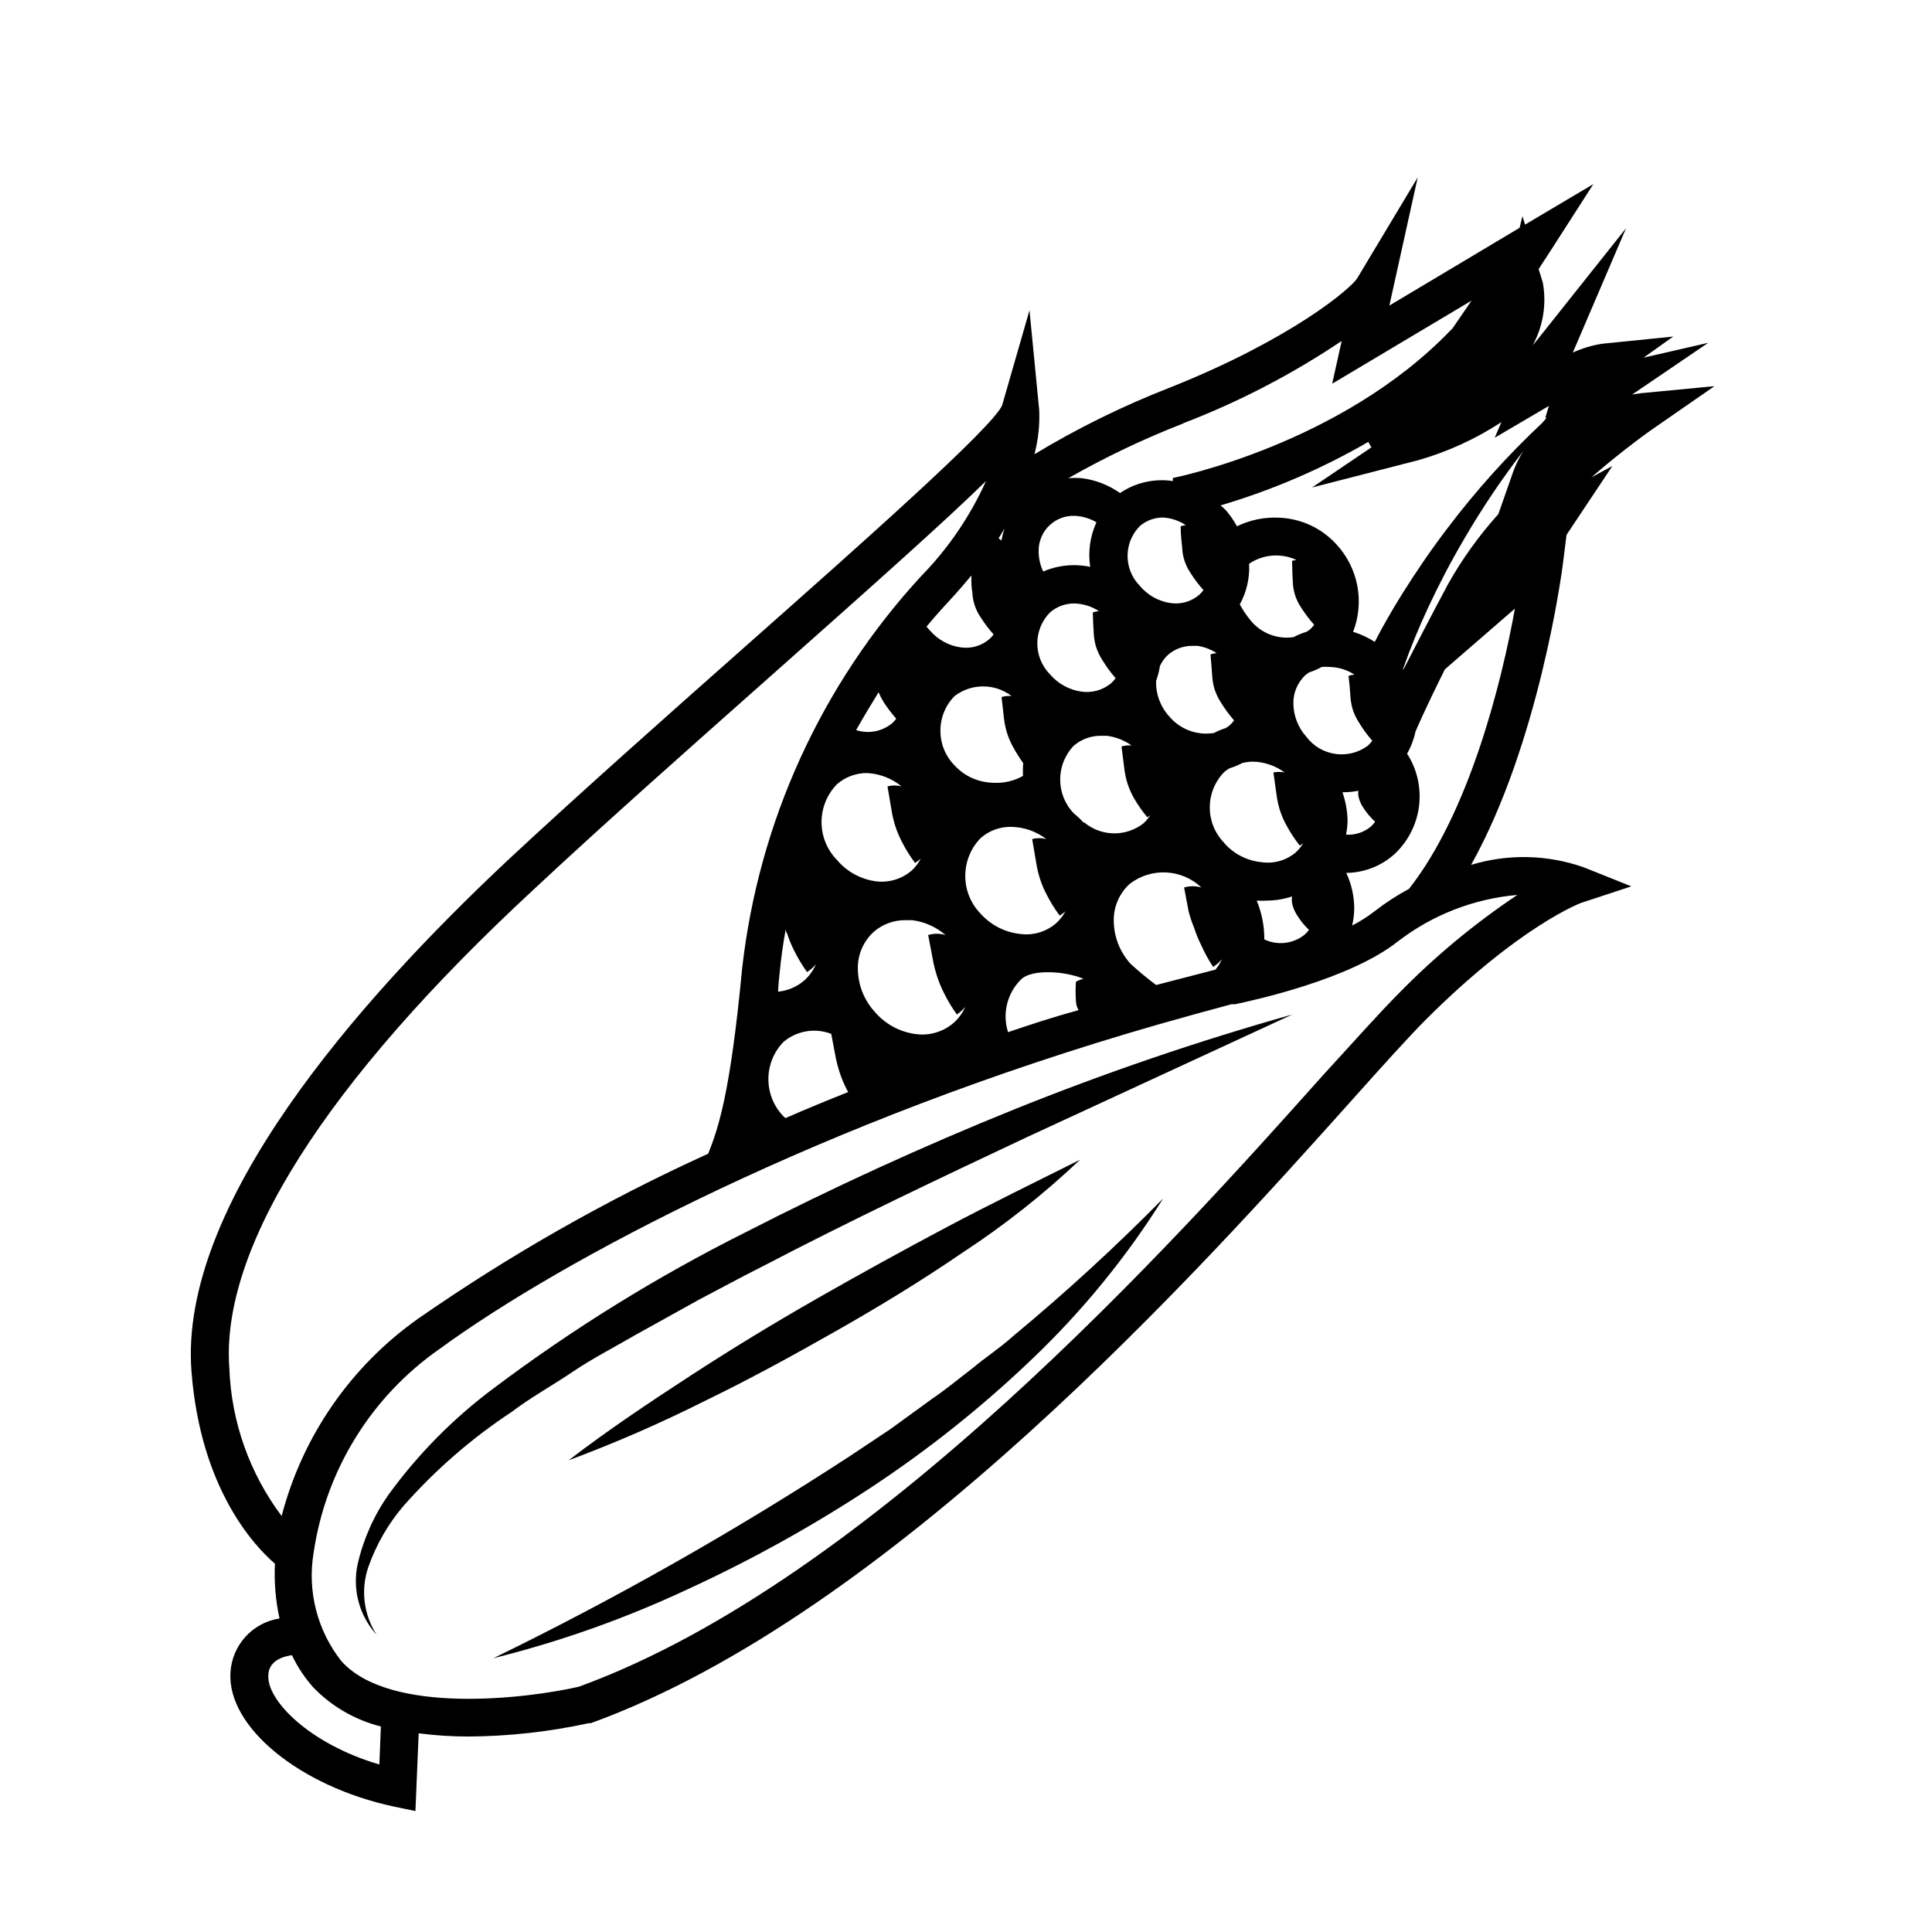 <?xml version="1.0" encoding="UTF-8"?>
<!-- Uploaded to: SVG Repo, www.svgrepo.com, Generator: SVG Repo Mixer Tools -->
<svg fill="#000000" width="800px" height="800px" version="1.1" viewBox="144 144 512 512" xmlns="http://www.w3.org/2000/svg">
 <g>
  <path d="m399.14 475.92c11.078-7.25 21.48-15.477 31.086-24.586-11.84 5.945-23.578 11.637-35.266 17.836-11.688 6.195-23.023 12.445-34.41 18.941-11.387 6.5-22.57 13.301-33.555 20.453-10.984 7.156-21.863 14.41-32.293 22.422 12.371-4.606 24.48-9.887 36.273-15.82 11.84-5.742 23.328-12.043 34.762-18.539 11.438-6.5 22.52-13.25 33.402-20.707z"/>
  <path d="m401.71 506.61c-3.578 2.719-7.004 5.594-10.73 8.113l-10.883 7.91-11.184 7.457v-0.004c-30.254 19.715-61.703 37.535-94.164 53.355 17.77-4.422 35.066-10.562 51.641-18.34 16.668-7.668 32.734-16.578 48.066-26.652 15.367-10.109 29.785-21.59 43.074-34.309 13.301-12.672 24.961-26.953 34.711-42.523-12.688 12.879-26.023 25.102-39.949 36.629-3.328 3.023-7.258 5.543-10.582 8.363z"/>
  <path d="m341.66 470.53c-23.449 11.73-45.793 25.559-66.754 41.312-10.672 7.945-20.082 17.457-27.91 28.215-3.906 5.555-6.695 11.816-8.211 18.438-1.457 6.695 0.422 13.68 5.035 18.742-3.484-5.367-4.285-12.047-2.164-18.086 2.09-5.898 5.25-11.363 9.32-16.121 8.414-9.523 18.055-17.895 28.664-24.891 5.039-3.828 10.73-6.953 16.02-10.531s11.082-6.551 16.625-9.773l16.879-9.371c5.691-2.973 11.387-6.098 17.129-8.969 22.871-11.941 46.25-23.023 69.676-34.059l70.535-32.598 0.004 0.004c-25.039 7.059-49.68 15.469-73.809 25.191-24.117 9.742-47.797 20.574-71.039 32.496z"/>
  <path d="m598.35 246.34-19.496 1.863-2.316 0.352 20.152-13.703-17.133 3.934 7.859-5.594-18.895 1.914h0.004c-2.66 0.426-5.254 1.203-7.707 2.316l14.105-32.949-23.277 29.273-1.461 1.762c2.769-5.07 3.715-10.941 2.672-16.625l-1.109-3.578 2.769-4.231 11.738-18.289-18.086 10.73-0.707-2.215-0.754 3.074-34.512 20.605 7.508-33.957-16.02 26.703c-1.613 2.672-17.434 16.172-49.727 29.02v-0.004c-12.422 4.844-24.406 10.746-35.82 17.633 1.012-3.824 1.438-7.781 1.258-11.738l-2.57-26.398-7.254 25.191c-2.621 5.945-37.484 36.828-68.215 64.035-21.512 19.043-43.781 38.793-62.977 56.68-40.004 37.582-87.059 91.336-83.633 135.32 2.418 31.137 16.676 46.25 22.117 50.934-0.242 4.871 0.164 9.75 1.211 14.512-3.481 0.535-6.668 2.25-9.031 4.856-2.367 2.602-3.766 5.941-3.969 9.453-0.906 14.508 18.488 30.23 43.227 35.52l5.793 1.211 0.855-20.605 0.004-0.004c4.391 0.574 8.816 0.859 13.25 0.855 10.688-0.07 21.344-1.254 31.789-3.527h0.555c79.754-28.918 162.12-120.91 201.52-164.9 8.414-9.422 15.113-16.828 19.598-21.363 25.191-25.191 41.262-31.086 41.363-31.137l13.301-4.375-12.594-5.039c-9.637-3.394-20.102-3.625-29.879-0.656 17.984-32.195 24.082-77.637 24.336-79.855l0.957-7.609 12.141-18.234-5.594 3.023c9.117-7.91 16.574-13.047 16.727-13.148zm-96.48 82.223c0.078 1.215 0.297 2.414 0.656 3.578 0.406 1.207 0.965 2.356 1.664 3.426 1.023 1.672 2.184 3.258 3.477 4.734-0.344 0.473-0.734 0.91-1.16 1.309-5.144 3.816-12.398 2.785-16.273-2.316-2.227-2.457-3.465-5.652-3.477-8.969-0.02-2.828 1.152-5.531 3.227-7.453l0.906-0.656c1.168-0.379 2.301-0.867 3.375-1.461 0.719-0.074 1.445-0.074 2.164 0 2.312 0.062 4.562 0.758 6.5 2.016-0.531 0.055-1.055 0.176-1.562 0.352 0.305 2.316 0.406 3.981 0.504 5.441zm-36.125 9.672h0.004c-4.461 0.754-8.984-0.914-11.891-4.383-2.34-2.566-3.586-5.949-3.477-9.422 0.469-1.27 0.805-2.59 1.008-3.93 0.516-1.125 1.254-2.137 2.168-2.973 1.785-1.555 4.078-2.398 6.449-2.367h1.359c1.797 0.273 3.512 0.926 5.039 1.914-0.551 0.055-1.094 0.172-1.613 0.355 0.25 2.621 0.352 4.281 0.453 5.742 0.078 1.215 0.297 2.414 0.656 3.578 0.406 1.207 0.965 2.356 1.66 3.426 1.027 1.672 2.188 3.254 3.477 4.734-0.344 0.473-0.73 0.91-1.16 1.309-0.316 0.258-0.652 0.496-1.004 0.707-1.078 0.352-2.121 0.789-3.125 1.309zm-55.668-3.727c0.164 1.332 0.449 2.648 0.855 3.93 0.438 1.332 1.012 2.613 1.715 3.828 0.766 1.371 1.605 2.703 2.519 3.981-0.102 1.121-0.117 2.25-0.051 3.375-2.453 1.379-5.254 2.008-8.062 1.812-3.84-0.105-7.473-1.762-10.074-4.582-5.027-5.102-5.027-13.289 0-18.391 4.461-3.41 10.652-3.41 15.113 0-0.898-0.082-1.805 0.004-2.672 0.254zm-6.144 51.691c-2.648-2.688-4.129-6.309-4.129-10.078 0-3.769 1.48-7.391 4.129-10.074 2.219-1.926 5.07-2.965 8.008-2.922 3.375 0.043 6.644 1.172 9.32 3.223-1.223-0.305-2.504-0.305-3.727 0l1.059 6.246c0.227 1.453 0.566 2.883 1.008 4.285 0.465 1.441 1.055 2.84 1.762 4.18 0.992 1.965 2.156 3.836 3.477 5.594 0.539-0.34 1.043-0.73 1.512-1.16-0.629 1.195-1.465 2.269-2.469 3.176-2.66 2.301-6.191 3.332-9.672 2.82-3.957-0.457-7.609-2.336-10.277-5.289zm27.355-24.082c-0.863-0.938-1.789-1.812-2.769-2.621-4.75-4.996-4.75-12.836 0-17.836 2.023-1.758 4.621-2.711 7.305-2.668h1.512c2.359 0.301 4.609 1.184 6.547 2.566-0.898-0.082-1.801 0.004-2.668 0.254l0.754 5.996c0.164 1.332 0.449 2.648 0.859 3.93 0.438 1.332 1.012 2.613 1.711 3.828 1.027 1.777 2.207 3.465 3.527 5.039l0.754-0.555c-0.5 0.801-1.113 1.531-1.812 2.164-4.656 3.625-11.207 3.496-15.719-0.301zm-48.316-9.723v-0.004c-1.238-0.312-2.539-0.312-3.777 0l1.059 6.246v0.004c0.227 1.449 0.566 2.883 1.008 4.281 0.465 1.441 1.055 2.84 1.762 4.184 0.992 1.961 2.156 3.832 3.477 5.59 0.539-0.34 1.043-0.727 1.512-1.156-0.613 1.191-1.434 2.266-2.418 3.172-2.668 2.293-6.191 3.32-9.672 2.82-3.926-0.582-7.508-2.566-10.078-5.59-2.644-2.688-4.129-6.309-4.129-10.078s1.484-7.391 4.129-10.074c2.227-1.918 5.074-2.961 8.012-2.922 3.344 0.188 6.539 1.441 9.117 3.574zm-7.203 59.699c-2.836-3.137-4.414-7.207-4.434-11.438-0.051-3.695 1.492-7.238 4.231-9.723 2.336-2.019 5.328-3.113 8.414-3.074h1.766c3.258 0.418 6.324 1.785 8.816 3.93-1.496-0.445-3.09-0.445-4.586 0l1.211 6.398c0.27 1.5 0.641 2.981 1.105 4.434 0.488 1.523 1.098 3.008 1.816 4.434 0.984 2.031 2.148 3.969 3.477 5.793 0.828-0.559 1.578-1.238 2.215-2.012-0.707 1.613-1.754 3.059-3.074 4.231-2.773 2.394-6.445 3.477-10.074 2.973-4.242-0.559-8.121-2.68-10.883-5.945zm92.699-44.688c-5.16-5.223-5.16-13.621 0-18.844 0.43-0.352 0.883-0.672 1.363-0.957 1.184-0.359 2.332-0.832 3.426-1.41 0.891-0.219 1.801-0.34 2.719-0.352 3.051 0.047 6.012 1.055 8.465 2.871-0.98-0.203-1.992-0.203-2.973 0l0.855 6.098c0.184 1.367 0.488 2.715 0.906 4.027 0.441 1.363 1.016 2.68 1.715 3.93 1.016 1.883 2.195 3.672 3.527 5.34l0.906-0.656v0.004c-0.535 0.898-1.195 1.711-1.965 2.418-2.492 2.125-5.777 3.078-9.02 2.621-3.828-0.355-7.379-2.16-9.926-5.039zm-34.613-55.418h0.004c0.074 1.211 0.297 2.414 0.652 3.574 0.41 1.207 0.969 2.359 1.664 3.426 1.023 1.676 2.188 3.258 3.477 4.738-0.344 0.473-0.73 0.91-1.16 1.309-2.168 1.82-5 2.641-7.809 2.266-3.269-0.441-6.266-2.074-8.414-4.582-4.492-4.555-4.492-11.871 0-16.426 1.789-1.551 4.082-2.394 6.449-2.367 2.312 0.062 4.559 0.762 6.5 2.016-0.551 0.055-1.09 0.172-1.613 0.352 0.051 2.418 0.152 4.082 0.254 5.543zm-79.195 68.668h-0.453zm122.38 2.016c0.906 0.051 1.812 0.051 2.719 0 2.262-0.02 4.508-0.395 6.652-1.109-0.098 0.586-0.098 1.18 0 1.766 0.215 1.07 0.625 2.098 1.207 3.019 0.898 1.508 2 2.883 3.277 4.082-0.344 0.457-0.734 0.879-1.16 1.262-3.019 2.441-7.176 2.934-10.68 1.258 0.02-3.527-0.664-7.019-2.016-10.277zm9.574-84.387h-0.004c0.086 2.414 0.855 4.754 2.219 6.75 1.02 1.602 2.164 3.117 3.426 4.535-0.516 0.77-1.207 1.41-2.016 1.863-1.184 0.359-2.332 0.832-3.426 1.41-4.227 0.629-8.473-0.973-11.234-4.231-1.156-1.375-2.168-2.859-3.023-4.434 1.812-3.297 2.668-7.031 2.469-10.785 2.34-1.582 5.141-2.344 7.961-2.164 1.586 0.09 3.144 0.484 4.586 1.16-0.395 0.047-0.781 0.133-1.16 0.25 0.051 2.621 0.102 4.231 0.199 5.644zm-28.363-15.113-0.004-0.004c-0.461 0.055-0.918 0.156-1.359 0.305 0 2.621 0.301 4.231 0.402 5.644v-0.004c0.082 2.418 0.852 4.758 2.219 6.75 1.016 1.602 2.164 3.121 3.426 4.535-0.348 0.457-0.734 0.879-1.16 1.262-2.078 1.762-4.809 2.551-7.508 2.164-3.211-0.449-6.141-2.086-8.211-4.582-4.316-4.391-4.316-11.43 0-15.82 1.734-1.5 3.957-2.305 6.246-2.269 2.125 0.141 4.176 0.836 5.945 2.016zm-25.191 11.082h-0.004c-4.219-0.926-8.625-0.504-12.594 1.207-0.789-1.652-1.203-3.457-1.211-5.289-0.074-2.738 1.066-5.367 3.121-7.176 2.055-1.812 4.805-2.613 7.512-2.195 1.656 0.215 3.25 0.762 4.684 1.613-1.684 3.684-2.262 7.781-1.66 11.789zm-23.578-6.953-0.855-0.656c0.555-0.855 1.109-1.762 1.613-2.621l-0.004 0.004c-0.379 1.082-0.668 2.191-0.855 3.324zm-8.062 9.27c0 1.812 0 3.125 0.25 4.281 0.086 2.418 0.855 4.758 2.219 6.754 1.016 1.598 2.164 3.117 3.426 4.531-0.344 0.457-0.734 0.879-1.16 1.262-2.074 1.77-4.809 2.559-7.508 2.164-3.172-0.422-6.078-2-8.16-4.434l-0.957-1.059c1.914-2.316 3.879-4.535 5.894-6.699 2.016-2.164 4.082-4.535 5.894-6.75zm-24.586 30.883c0.359 0.852 0.781 1.676 1.258 2.469 1.02 1.602 2.164 3.117 3.426 4.535-0.344 0.457-0.73 0.879-1.156 1.258-2.656 2.16-6.223 2.824-9.473 1.766 1.914-3.426 3.93-6.75 5.945-10.027zm-26.199 74.16c0.352-3.777 0.906-7.656 1.613-11.488 0 0.402 0 0.855 0.352 1.258v0.004c0.488 1.523 1.094 3.004 1.812 4.434 0.988 2.031 2.152 3.969 3.477 5.793 0.871-0.566 1.652-1.266 2.32-2.062-0.711 1.656-1.777 3.137-3.125 4.332-1.949 1.656-4.356 2.676-6.902 2.922 0.102-1.766 0.25-3.426 0.453-5.191zm1.512 38.695-0.453-0.402v-0.004c-5.418-5.508-5.418-14.34 0-19.848 3.512-2.922 8.332-3.715 12.594-2.066l1.059 5.594c0.273 1.5 0.645 2.981 1.109 4.434 0.488 1.52 1.094 3.004 1.812 4.434l0.504 0.957c-5.844 2.316-11.285 4.582-16.625 6.902zm58.996-22.773c-1.605-5.023-0.195-10.523 3.629-14.156 2.672-2.367 10.73-2.266 16.375 0h-0.004c-0.707 0.164-1.387 0.434-2.016 0.805-0.109 1.68-0.109 3.359 0 5.039 0.02 0.871 0.262 1.719 0.707 2.469-6.449 1.762-12.645 3.777-18.691 5.844zm39.246-12.496c-2.359-1.762-4.633-3.644-6.801-5.641-2.836-3.137-4.414-7.211-4.434-11.438-0.047-3.699 1.492-7.238 4.231-9.723 2.762-2.133 6.191-3.211 9.676-3.035s6.789 1.59 9.32 3.992c-1.496-0.445-3.09-0.445-4.586 0l1.211 6.398c0.391 1.473 0.879 2.922 1.461 4.332 0.488 1.523 1.094 3.004 1.812 4.434 0.902 2.055 1.98 4.027 3.223 5.894 0.871-0.57 1.652-1.266 2.32-2.066-0.445 0.996-1.023 1.93-1.715 2.773-5.273 1.375-10.512 2.734-15.719 4.078zm49.375-51.086h0.25c1.336-0.004 2.672-0.141 3.981-0.402-0.09 0.465-0.09 0.945 0 1.41 0.191 1.027 0.582 2.004 1.16 2.871 0.898 1.461 2 2.785 3.273 3.93-0.328 0.457-0.699 0.879-1.109 1.262-1.836 1.547-4.203 2.32-6.598 2.164 0.23-1.195 0.363-2.406 0.402-3.625-0.047-2.594-0.508-5.16-1.359-7.609zm16.121-32.445v-0.402c1.863-5.34 4.133-10.832 6.602-16.121 2.871-6.144 6.047-12.242 9.523-18.137h-0.004c4.727-8.125 9.977-15.934 15.719-23.379-1.094 1.75-2.004 3.609-2.719 5.543l-3.93 11.234c-5.129 5.684-9.605 11.918-13.352 18.59-5.141 9.625-8.969 17.082-11.84 22.672zm37.281-69.172 1.309-0.754-0.957 3.125h0.352l-1.16 1.359 0.004-0.004c-9.18 8.605-17.605 17.977-25.191 28.012-4.231 5.543-8.211 11.387-11.941 17.332-2.57 4.133-5.039 8.363-7.254 12.695-1.785-1.145-3.715-2.043-5.742-2.668 1.496-3.859 1.887-8.055 1.129-12.121-0.754-4.066-2.629-7.844-5.41-10.902-3.867-4.336-9.312-6.934-15.117-7.207-3.926-0.238-7.848 0.543-11.383 2.269-0.82-1.516-1.801-2.934-2.922-4.234-0.453-0.504-0.957-0.855-1.41-1.309h-0.004c13.672-4.039 26.812-9.688 39.148-16.828l0.805 1.461-15.719 10.629 28.215-7.254c7.785-2.238 15.188-5.637 21.965-10.074l-1.762 4.133zm-95.723 3.879c14.816-5.68 28.945-13.016 42.117-21.863l-2.519 11.336 36.93-22.02-5.039 7.356-0.555 0.555c-29.121 30.23-73.102 38.996-73.555 39.094v0.809c-4.902-0.738-9.902 0.395-14.004 3.176-2.988-2.113-6.449-3.461-10.078-3.93-1.207-0.105-2.422-0.105-3.629 0 9.824-5.598 20.047-10.465 30.582-14.562zm-252.66 250.45c-2.418-31.641 25.191-75.57 80.609-126.91 19.094-17.836 41.312-37.484 62.773-56.527 27.762-24.637 46.047-40.91 57.133-51.742-4.203 9.34-10.016 17.871-17.18 25.191-26.496 28.777-43.121 65.258-47.461 104.14-3.125 32.848-6.195 41.867-8.969 48.918h0.004c-26.953 12.246-52.738 26.918-77.035 43.832-17.773 12.621-30.527 31.102-36.02 52.195-8.492-11.316-13.328-24.957-13.855-39.094zm39.75 104.94c-18.691-5.492-29.824-17.078-29.422-23.578 0-3.727 3.629-5.039 6.246-5.391 1.465 3.066 3.348 5.914 5.594 8.465 4.894 5.098 11.129 8.711 17.984 10.43zm270.19-204.39c-4.734 4.734-11.438 12.242-20.152 21.766-38.793 43.426-119.75 133.86-197.19 162.02-13.402 3.074-49.977 7.656-62.926-6.801-6.367-8.082-9.035-18.469-7.356-28.617 3.172-21.879 15.262-41.469 33.402-54.109 32.344-23.629 101.57-60.457 190.34-85.949 6.5-1.863 13.148-3.68 19.496-5.391h0.957c5.039-1.059 30.48-6.602 43.125-16.625h0.004c9.164-7.062 20.164-11.348 31.688-12.344-11.332 7.574-21.852 16.301-31.387 26.047zm2.672-27.66c-3.203 1.719-6.254 3.707-9.121 5.945-1.863 1.434-3.856 2.699-5.945 3.777 0.348-1.469 0.535-2.973 0.555-4.481-0.004-3.277-0.723-6.508-2.113-9.473 4.754-0.039 9.332-1.832 12.848-5.039 3.562-3.344 5.84-7.832 6.438-12.684 0.598-4.848-0.52-9.758-3.164-13.867 1.039-1.82 1.785-3.793 2.215-5.844 0.504-1.16 2.719-6.348 7.809-16.523l18.539-16.07c-3.473 19.395-12.039 53.906-28.059 74.258z"/>
 </g>
</svg>